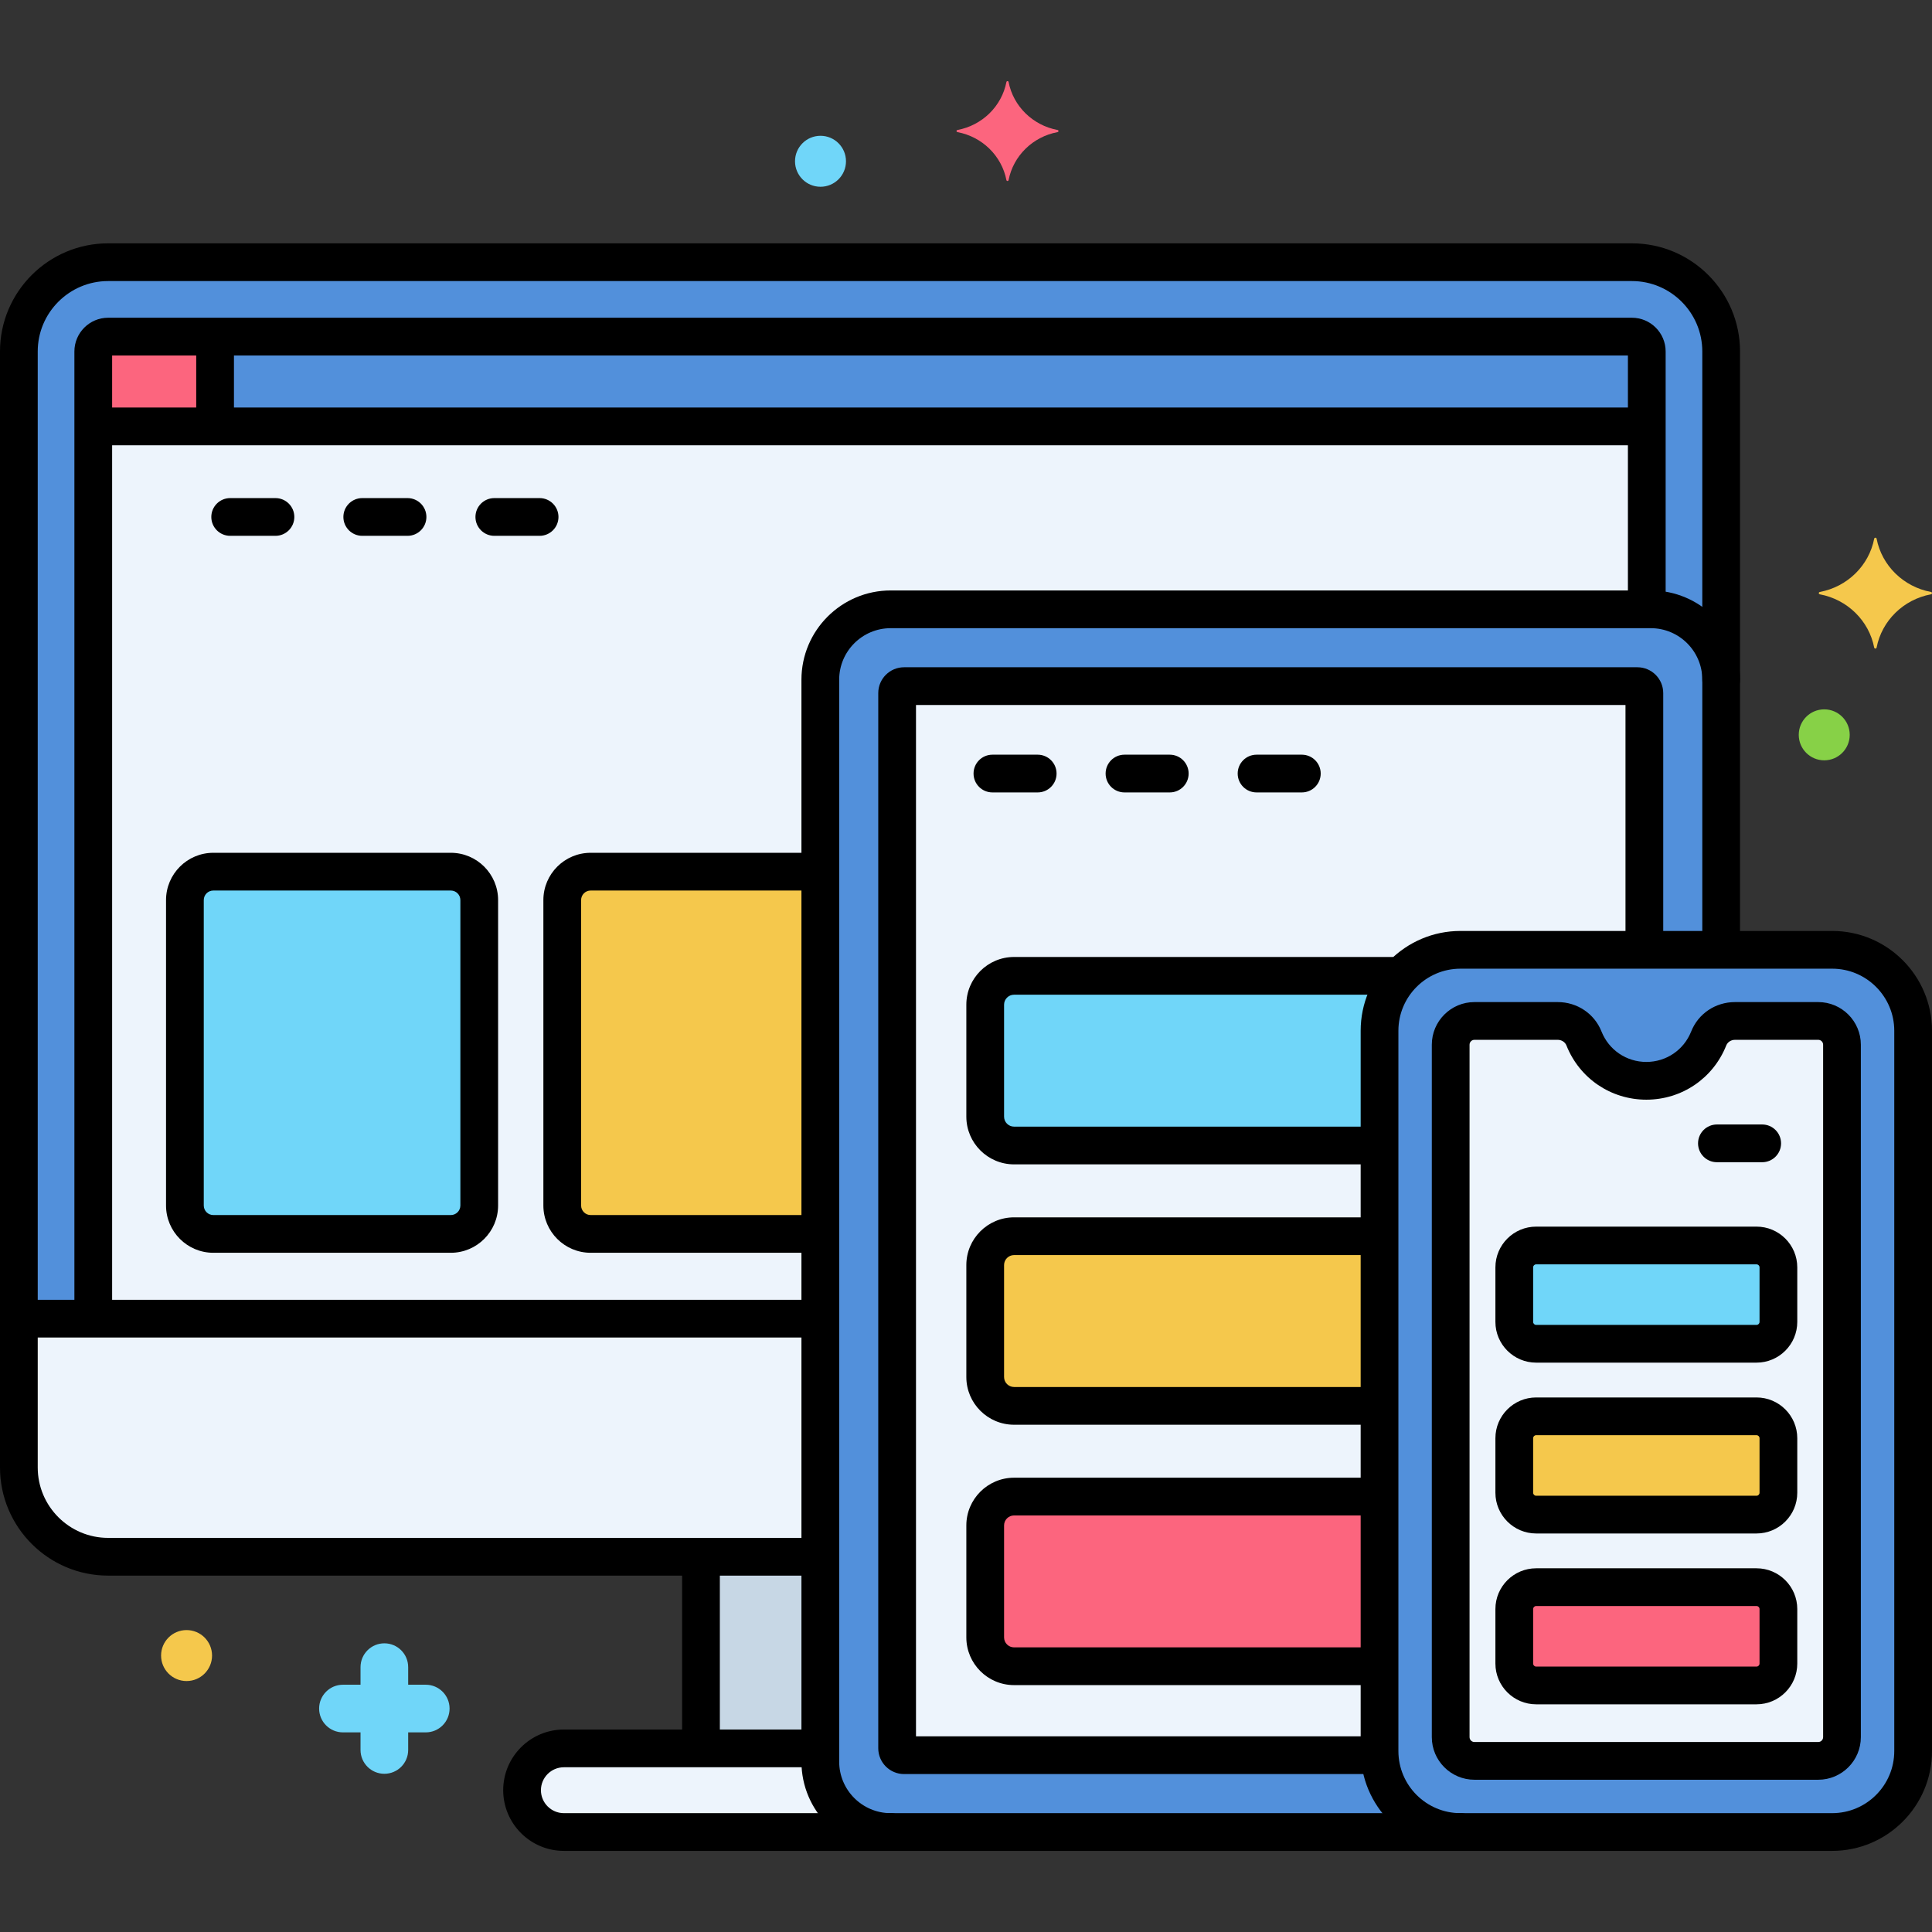 <svg enable-background="new 0 0 256 256" height="512" viewBox="0 0 256 256" width="512" xmlns="http://www.w3.org/2000/svg"><rect x="0" y="0" width="256" height="256" fill="#333333" stroke="none"/><g id="Layer_54"><g><g><g><path d="m108.695 233.427v-1.756h-33.978c-3.06 0-5.541 2.481-5.541 5.541s2.481 5.541 5.541 5.541h43.303c-5.128-.001-9.325-4.197-9.325-9.326z" fill="#edf4fc"/></g></g><g><g><path d="m92.883 206.277h15.812v25.394h-15.812z" fill="#c7d7e5"/></g></g><g><g><path d="m182.796 232.026v-95.445c0-5.9 4.827-10.726 10.726-10.726h34.543v-35.793c0-5.129-4.197-9.325-9.325-9.325h-100.719c-5.129 0-9.325 4.196-9.325 9.325v143.365c0 5.129 4.196 9.325 9.325 9.325h75.501c-5.899 0-10.726-4.826-10.726-10.726z" fill="#5290db"/></g></g><g><g><path d="m108.695 90.062c0-5.129 4.196-9.325 9.325-9.325h100.719c5.128 0 9.325 4.196 9.325 9.324v-43.488c0-6.506-5.324-11.83-11.83-11.83h-201.904c-6.506 0-11.83 5.323-11.83 11.83v147.874c0 6.507 5.323 11.83 11.83 11.83h94.365z" fill="#5290db"/></g></g><g><g><path d="m242.774 125.855h-49.252c-5.899 0-10.726 4.826-10.726 10.726v95.445c0 5.899 4.827 10.726 10.726 10.726h49.252c5.899 0 10.726-4.827 10.726-10.726v-95.445c0-5.899-4.827-10.726-10.726-10.726z" fill="#5290db"/></g></g><g><g><path d="m240.927 135.282h-11.035c-1.523 0-2.918.907-3.48 2.323-1.306 3.286-4.513 5.609-8.265 5.609s-6.959-2.324-8.265-5.609c-.563-1.416-1.957-2.323-3.48-2.323h-11.035c-1.737 0-3.145 1.408-3.145 3.145v91.752c0 1.737 1.408 3.145 3.145 3.145h45.559c1.737 0 3.145-1.408 3.145-3.145v-91.752c.002-1.737-1.406-3.145-3.144-3.145z" fill="#edf4fc"/></g></g><g><g><path d="m182.796 232.026v-95.445c0-5.9 4.827-10.726 10.726-10.726h24.364v-34.019c0-.508-.412-.92-.921-.92h-97.17c-.508 0-.921.412-.921.92v139.817c0 .508.412.92.921.92h63.029c-.009-.182-.028-.362-.028-.547z" fill="#edf4fc"/></g></g><g><g><path d="m108.695 174.73h-106.195v19.717c0 6.507 5.323 11.83 11.83 11.83h94.365z" fill="#edf4fc"/></g></g><g><g><path d="m108.695 90.062c0-5.129 4.196-9.325 9.325-9.325h100.186v-34.164c0-1.084-.887-1.971-1.972-1.971h-201.904c-1.084 0-1.972.887-1.972 1.971v128.157h96.337z" fill="#edf4fc"/></g></g><g><g><path d="m216.235 44.601h-201.905c-1.084 0-1.972.887-1.972 1.972v9.927h205.849v-9.927c0-1.084-.888-1.972-1.972-1.972z" fill="#5290db"/></g></g><g><g><path d="m28.5 44.601h-14.17c-1.084 0-1.972.887-1.972 1.972v9.927h16.142z" fill="#fc657e"/></g></g><g><g><path d="m59.736 163.5h-31.472c-2.079 0-3.764-1.685-3.764-3.764v-40.471c0-2.079 1.685-3.764 3.764-3.764h31.471c2.079 0 3.764 1.685 3.764 3.764v40.471c.001 2.079-1.684 3.764-3.763 3.764z" fill="#70d6f9"/></g></g><g><g><path d="m108.695 163.5v-48h-30.431c-2.079 0-3.764 1.685-3.764 3.764v40.471c0 2.079 1.685 3.764 3.764 3.764h30.431z" fill="#f5c84c"/></g></g><g><g><path d="m232.749 187.67h-29.201c-1.601 0-2.899 1.298-2.899 2.899v7.224c0 1.601 1.298 2.899 2.899 2.899h29.201c1.601 0 2.899-1.298 2.899-2.899v-7.224c0-1.6-1.298-2.899-2.899-2.899z" fill="#f5c84c"/></g></g><g><g><path d="m232.749 210.307h-29.201c-1.601 0-2.899 1.298-2.899 2.899v7.224c0 1.601 1.298 2.899 2.899 2.899h29.201c1.601 0 2.899-1.298 2.899-2.899v-7.224c0-1.601-1.298-2.899-2.899-2.899z" fill="#fc657e"/></g></g><g><g><g><path d="m232.749 165.034h-29.201c-1.601 0-2.899 1.298-2.899 2.899v7.224c0 1.601 1.298 2.899 2.899 2.899h29.201c1.601 0 2.899-1.298 2.899-2.899v-7.224c0-1.601-1.298-2.899-2.899-2.899z" fill="#70d6f9"/></g></g></g><g><g><path d="m134.368 129.305c-2.111 0-3.823 1.711-3.823 3.823v14.835c0 2.111 1.711 3.823 3.823 3.823h48.428v-15.204c0-2.805 1.1-5.36 2.879-7.276h-51.307z" fill="#70d6f9"/></g></g><g><g><path d="m134.368 163.805c-2.111 0-3.823 1.711-3.823 3.823v14.835c0 2.111 1.711 3.823 3.823 3.823h48.428v-22.48h-48.428z" fill="#f5c84c"/></g></g><g><g><path d="m134.368 198.305c-2.111 0-3.823 1.711-3.823 3.823v14.835c0 2.111 1.711 3.823 3.823 3.823h48.428v-22.48h-48.428z" fill="#fc657e"/></g></g><g><g><path d="m255.863 78.438c-3.641-.678-6.511-3.489-7.203-7.056-.035-.179-.285-.179-.32 0-.692 3.567-3.562 6.378-7.203 7.056-.183.034-.183.279 0 .313 3.641.678 6.511 3.489 7.203 7.056.035.179.285.179.32 0 .692-3.567 3.562-6.378 7.203-7.056.183-.034.183-.279 0-.313z" fill="#f5c84c"/></g></g><g><g><path d="m140.131 17.224c-3.279-.611-5.864-3.143-6.488-6.355-.031-.161-.257-.161-.288 0-.623 3.213-3.208 5.745-6.488 6.355-.165.031-.165.251 0 .282 3.279.611 5.864 3.143 6.488 6.356.031.161.257.161.288 0 .623-3.213 3.208-5.745 6.488-6.356.165-.031.165-.251 0-.282z" fill="#fc657e"/></g></g><g><g><path d="m45.442 223.235h2.33v-2.33c0-1.744 1.413-3.157 3.157-3.157s3.157 1.413 3.157 3.157v2.33h2.329c1.744 0 3.157 1.413 3.157 3.157s-1.413 3.157-3.157 3.157h-2.329v2.33c0 1.744-1.413 3.157-3.157 3.157s-3.157-1.413-3.157-3.157v-2.33h-2.33c-1.744 0-3.157-1.413-3.157-3.157s1.413-3.157 3.157-3.157z" fill="#70d6f9"/></g></g><g><g><circle cx="241.721" cy="97.37" fill="#87d147" r="3.377"/></g></g><g><g><circle cx="108.721" cy="21.37" fill="#70d6f9" r="3.377"/></g></g><g><g><circle cx="24.721" cy="219.37" fill="#f5c84c" r="3.377"/></g></g><g><g><path d="m118.021 245.252h-43.303c-4.434 0-8.041-3.607-8.041-8.041s3.607-8.04 8.041-8.04h33.313c1.381 0 2.5 1.119 2.5 2.5s-1.119 2.5-2.5 2.5h-33.313c-1.677 0-3.041 1.363-3.041 3.04s1.364 3.041 3.041 3.041h43.303c1.381 0 2.5 1.119 2.5 2.5s-1.12 2.5-2.5 2.5z"/></g></g><g><g><path d="m92.883 233.406c-1.381 0-2.5-1.119-2.5-2.5v-23.864c0-1.381 1.119-2.5 2.5-2.5s2.5 1.119 2.5 2.5v23.864c0 1.381-1.119 2.5-2.5 2.5z"/></g></g><g><g><path d="m193.521 245.252h-75.501c-6.521 0-11.825-5.305-11.825-11.825v-143.365c0-6.521 5.305-11.825 11.825-11.825h100.719c6.521 0 11.825 5.305 11.825 11.825v35.146c0 1.381-1.119 2.5-2.5 2.5s-2.5-1.119-2.5-2.5v-35.146c0-3.764-3.062-6.825-6.825-6.825h-100.718c-3.764 0-6.825 3.062-6.825 6.825v143.365c0 3.764 3.062 6.825 6.825 6.825h75.501c1.381 0 2.5 1.119 2.5 2.5s-1.12 2.5-2.501 2.5z"/></g></g><g><g><path d="m108.125 208.777h-93.795c-7.901 0-14.33-6.429-14.33-14.33v-147.875c0-7.901 6.429-14.329 14.33-14.329h201.905c7.901 0 14.329 6.428 14.329 14.329v43.488c0 1.381-1.119 2.5-2.5 2.5s-2.5-1.119-2.5-2.5v-43.488c0-5.145-4.185-9.329-9.329-9.329h-201.905c-5.145 0-9.33 4.185-9.33 9.329v147.875c0 5.145 4.186 9.33 9.33 9.33h93.795c1.381 0 2.5 1.119 2.5 2.5s-1.119 2.5-2.5 2.5z"/></g></g><g><g><path d="m242.774 245.252h-49.253c-7.293 0-13.226-5.933-13.226-13.226v-95.445c0-7.293 5.933-13.226 13.226-13.226h49.253c7.293 0 13.226 5.933 13.226 13.226v95.445c0 7.293-5.933 13.226-13.226 13.226zm-49.253-116.897c-4.535 0-8.226 3.69-8.226 8.226v95.445c0 4.535 3.69 8.226 8.226 8.226h49.253c4.535 0 8.226-3.69 8.226-8.226v-95.445c0-4.535-3.69-8.226-8.226-8.226z"/></g></g><g><g><path d="m36.5 71h-6c-1.381 0-2.5-1.119-2.5-2.5s1.119-2.5 2.5-2.5h6c1.381 0 2.5 1.119 2.5 2.5s-1.119 2.5-2.5 2.5z"/></g></g><g><g><path d="m54 71h-6c-1.381 0-2.5-1.119-2.5-2.5s1.119-2.5 2.5-2.5h6c1.381 0 2.5 1.119 2.5 2.5s-1.119 2.5-2.5 2.5z"/></g></g><g><g><path d="m71.5 71h-6c-1.381 0-2.5-1.119-2.5-2.5s1.119-2.5 2.5-2.5h6c1.381 0 2.5 1.119 2.5 2.5s-1.119 2.5-2.5 2.5z"/></g></g><g><g><path d="m137.5 105h-6c-1.381 0-2.5-1.119-2.5-2.5s1.119-2.5 2.5-2.5h6c1.381 0 2.5 1.119 2.5 2.5s-1.119 2.5-2.5 2.5z"/></g></g><g><g><path d="m155 105h-6c-1.381 0-2.5-1.119-2.5-2.5s1.119-2.5 2.5-2.5h6c1.381 0 2.5 1.119 2.5 2.5s-1.119 2.5-2.5 2.5z"/></g></g><g><g><path d="m172.5 105h-6c-1.381 0-2.5-1.119-2.5-2.5s1.119-2.5 2.5-2.5h6c1.381 0 2.5 1.119 2.5 2.5s-1.119 2.5-2.5 2.5z"/></g></g><g><g><path d="m233.5 154h-6c-1.381 0-2.5-1.119-2.5-2.5s1.119-2.5 2.5-2.5h6c1.381 0 2.5 1.119 2.5 2.5s-1.119 2.5-2.5 2.5z"/></g></g><g><g><path d="m240.928 235.825h-45.56c-3.112 0-5.645-2.532-5.645-5.646v-91.752c0-3.113 2.532-5.646 5.645-5.646h11.035c2.584 0 4.862 1.53 5.804 3.898.974 2.45 3.306 4.033 5.941 4.033s4.968-1.583 5.941-4.033c.941-2.368 3.219-3.898 5.803-3.898h11.035c3.112 0 5.645 2.532 5.645 5.646v91.752c0 3.114-2.532 5.646-5.644 5.646zm-45.56-98.043c-.355 0-.645.29-.645.646v91.752c0 .355.289.646.645.646h45.56c.355 0 .645-.29.645-.646v-91.752c0-.355-.289-.646-.645-.646h-11.035c-.515 0-.979.3-1.156.746-1.735 4.365-5.892 7.186-10.588 7.186-4.697 0-8.854-2.82-10.588-7.187-.178-.445-.643-.745-1.157-.745z"/></g></g><g><g><path d="m182.438 235.073h-62.643c-1.887 0-3.421-1.534-3.421-3.42v-139.817c0-1.887 1.534-3.421 3.421-3.421h97.171c1.886 0 3.42 1.534 3.42 3.421v33.539c0 1.381-1.119 2.5-2.5 2.5s-2.5-1.119-2.5-2.5v-31.96h-94.012v136.658h61.063c1.381 0 2.5 1.119 2.5 2.5s-1.119 2.5-2.499 2.5z"/></g></g><g><g><path d="m108.313 177.23h-105.126c-1.381 0-2.5-1.119-2.5-2.5s1.119-2.5 2.5-2.5h105.126c1.381 0 2.5 1.119 2.5 2.5s-1.119 2.5-2.5 2.5z"/></g></g><g><g><path d="m12.358 176.75c-1.381 0-2.5-1.119-2.5-2.5v-127.678c0-2.465 2.006-4.471 4.472-4.471h201.905c2.466 0 4.472 2.006 4.472 4.471v33.553c0 1.381-1.119 2.5-2.5 2.5s-2.5-1.119-2.5-2.5v-33.023h-200.849v127.148c0 1.381-1.119 2.5-2.5 2.5z"/></g></g><g><g><path d="m217.531 59h-204.489c-1.381 0-2.5-1.119-2.5-2.5s1.119-2.5 2.5-2.5h204.489c1.381 0 2.5 1.119 2.5 2.5s-1.119 2.5-2.5 2.5z"/></g></g><g><g><path d="m28.5 58.25c-1.381 0-2.5-1.119-2.5-2.5v-10.594c0-1.381 1.119-2.5 2.5-2.5s2.5 1.119 2.5 2.5v10.594c0 1.381-1.119 2.5-2.5 2.5z"/></g></g><g><g><path d="m59.735 166h-31.47c-3.454 0-6.265-2.811-6.265-6.265v-40.471c0-3.454 2.811-6.265 6.265-6.265h31.471c3.454 0 6.265 2.811 6.265 6.265v40.471c-.001 3.454-2.812 6.265-6.266 6.265zm-31.47-48c-.697 0-1.265.567-1.265 1.265v40.471c0 .697.567 1.265 1.265 1.265h31.471c.697 0 1.265-.567 1.265-1.265v-40.471c0-.697-.567-1.265-1.265-1.265z"/></g></g><g><g><path d="m107.917 166h-29.652c-3.454 0-6.265-2.811-6.265-6.265v-40.471c0-3.454 2.811-6.265 6.265-6.265h29.767c1.381 0 2.5 1.119 2.5 2.5s-1.119 2.5-2.5 2.5h-29.767c-.697 0-1.265.567-1.265 1.265v40.471c0 .697.567 1.265 1.265 1.265h29.652c1.381 0 2.5 1.119 2.5 2.5s-1.119 2.5-2.5 2.5z"/></g></g><g><g><path d="m232.749 203.193h-29.201c-2.978 0-5.399-2.422-5.399-5.399v-7.224c0-2.978 2.422-5.4 5.399-5.4h29.201c2.978 0 5.399 2.423 5.399 5.4v7.224c0 2.977-2.421 5.399-5.399 5.399zm-29.201-13.023c-.221 0-.399.18-.399.4v7.224c0 .221.179.399.399.399h29.201c.221 0 .399-.179.399-.399v-7.224c0-.221-.179-.4-.399-.4z"/></g></g><g><g><path d="m232.749 225.83h-29.201c-2.978 0-5.399-2.423-5.399-5.4v-7.224c0-2.978 2.422-5.399 5.399-5.399h29.201c2.978 0 5.399 2.422 5.399 5.399v7.224c0 2.977-2.421 5.4-5.399 5.4zm-29.201-13.023c-.221 0-.399.179-.399.399v7.224c0 .221.179.4.399.4h29.201c.221 0 .399-.18.399-.4v-7.224c0-.221-.179-.399-.399-.399z"/></g></g><g><g><g><path d="m232.749 180.557h-29.201c-2.978 0-5.399-2.422-5.399-5.399v-7.224c0-2.978 2.422-5.399 5.399-5.399h29.201c2.978 0 5.399 2.422 5.399 5.399v7.224c0 2.977-2.421 5.399-5.399 5.399zm-29.201-13.023c-.221 0-.399.179-.399.399v7.224c0 .221.179.399.399.399h29.201c.221 0 .399-.179.399-.399v-7.224c0-.221-.179-.399-.399-.399z"/></g></g></g><g><g><path d="m182.25 154.285h-47.882c-3.486 0-6.323-2.836-6.323-6.322v-14.835c0-3.486 2.837-6.323 6.323-6.323h50.726c1.381 0 2.5 1.119 2.5 2.5s-1.119 2.5-2.5 2.5h-50.726c-.729 0-1.323.594-1.323 1.323v14.835c0 .729.594 1.322 1.323 1.322h47.882c1.381 0 2.5 1.119 2.5 2.5s-1.119 2.5-2.5 2.5z"/></g></g><g><g><path d="m182.25 188.785h-47.882c-3.486 0-6.323-2.836-6.323-6.322v-14.835c0-3.486 2.837-6.323 6.323-6.323h47.976c1.381 0 2.5 1.119 2.5 2.5s-1.119 2.5-2.5 2.5h-47.976c-.729 0-1.323.594-1.323 1.323v14.835c0 .729.594 1.322 1.323 1.322h47.882c1.381 0 2.5 1.119 2.5 2.5s-1.119 2.5-2.5 2.5z"/></g></g><g><g><path d="m182.094 223.285h-47.726c-3.486 0-6.323-2.836-6.323-6.322v-14.835c0-3.486 2.837-6.323 6.323-6.323h47.82c1.381 0 2.5 1.119 2.5 2.5s-1.119 2.5-2.5 2.5h-47.82c-.729 0-1.323.594-1.323 1.323v14.835c0 .729.594 1.322 1.323 1.322h47.726c1.381 0 2.5 1.119 2.5 2.5s-1.119 2.5-2.5 2.5z"/></g></g></g></g></svg>
